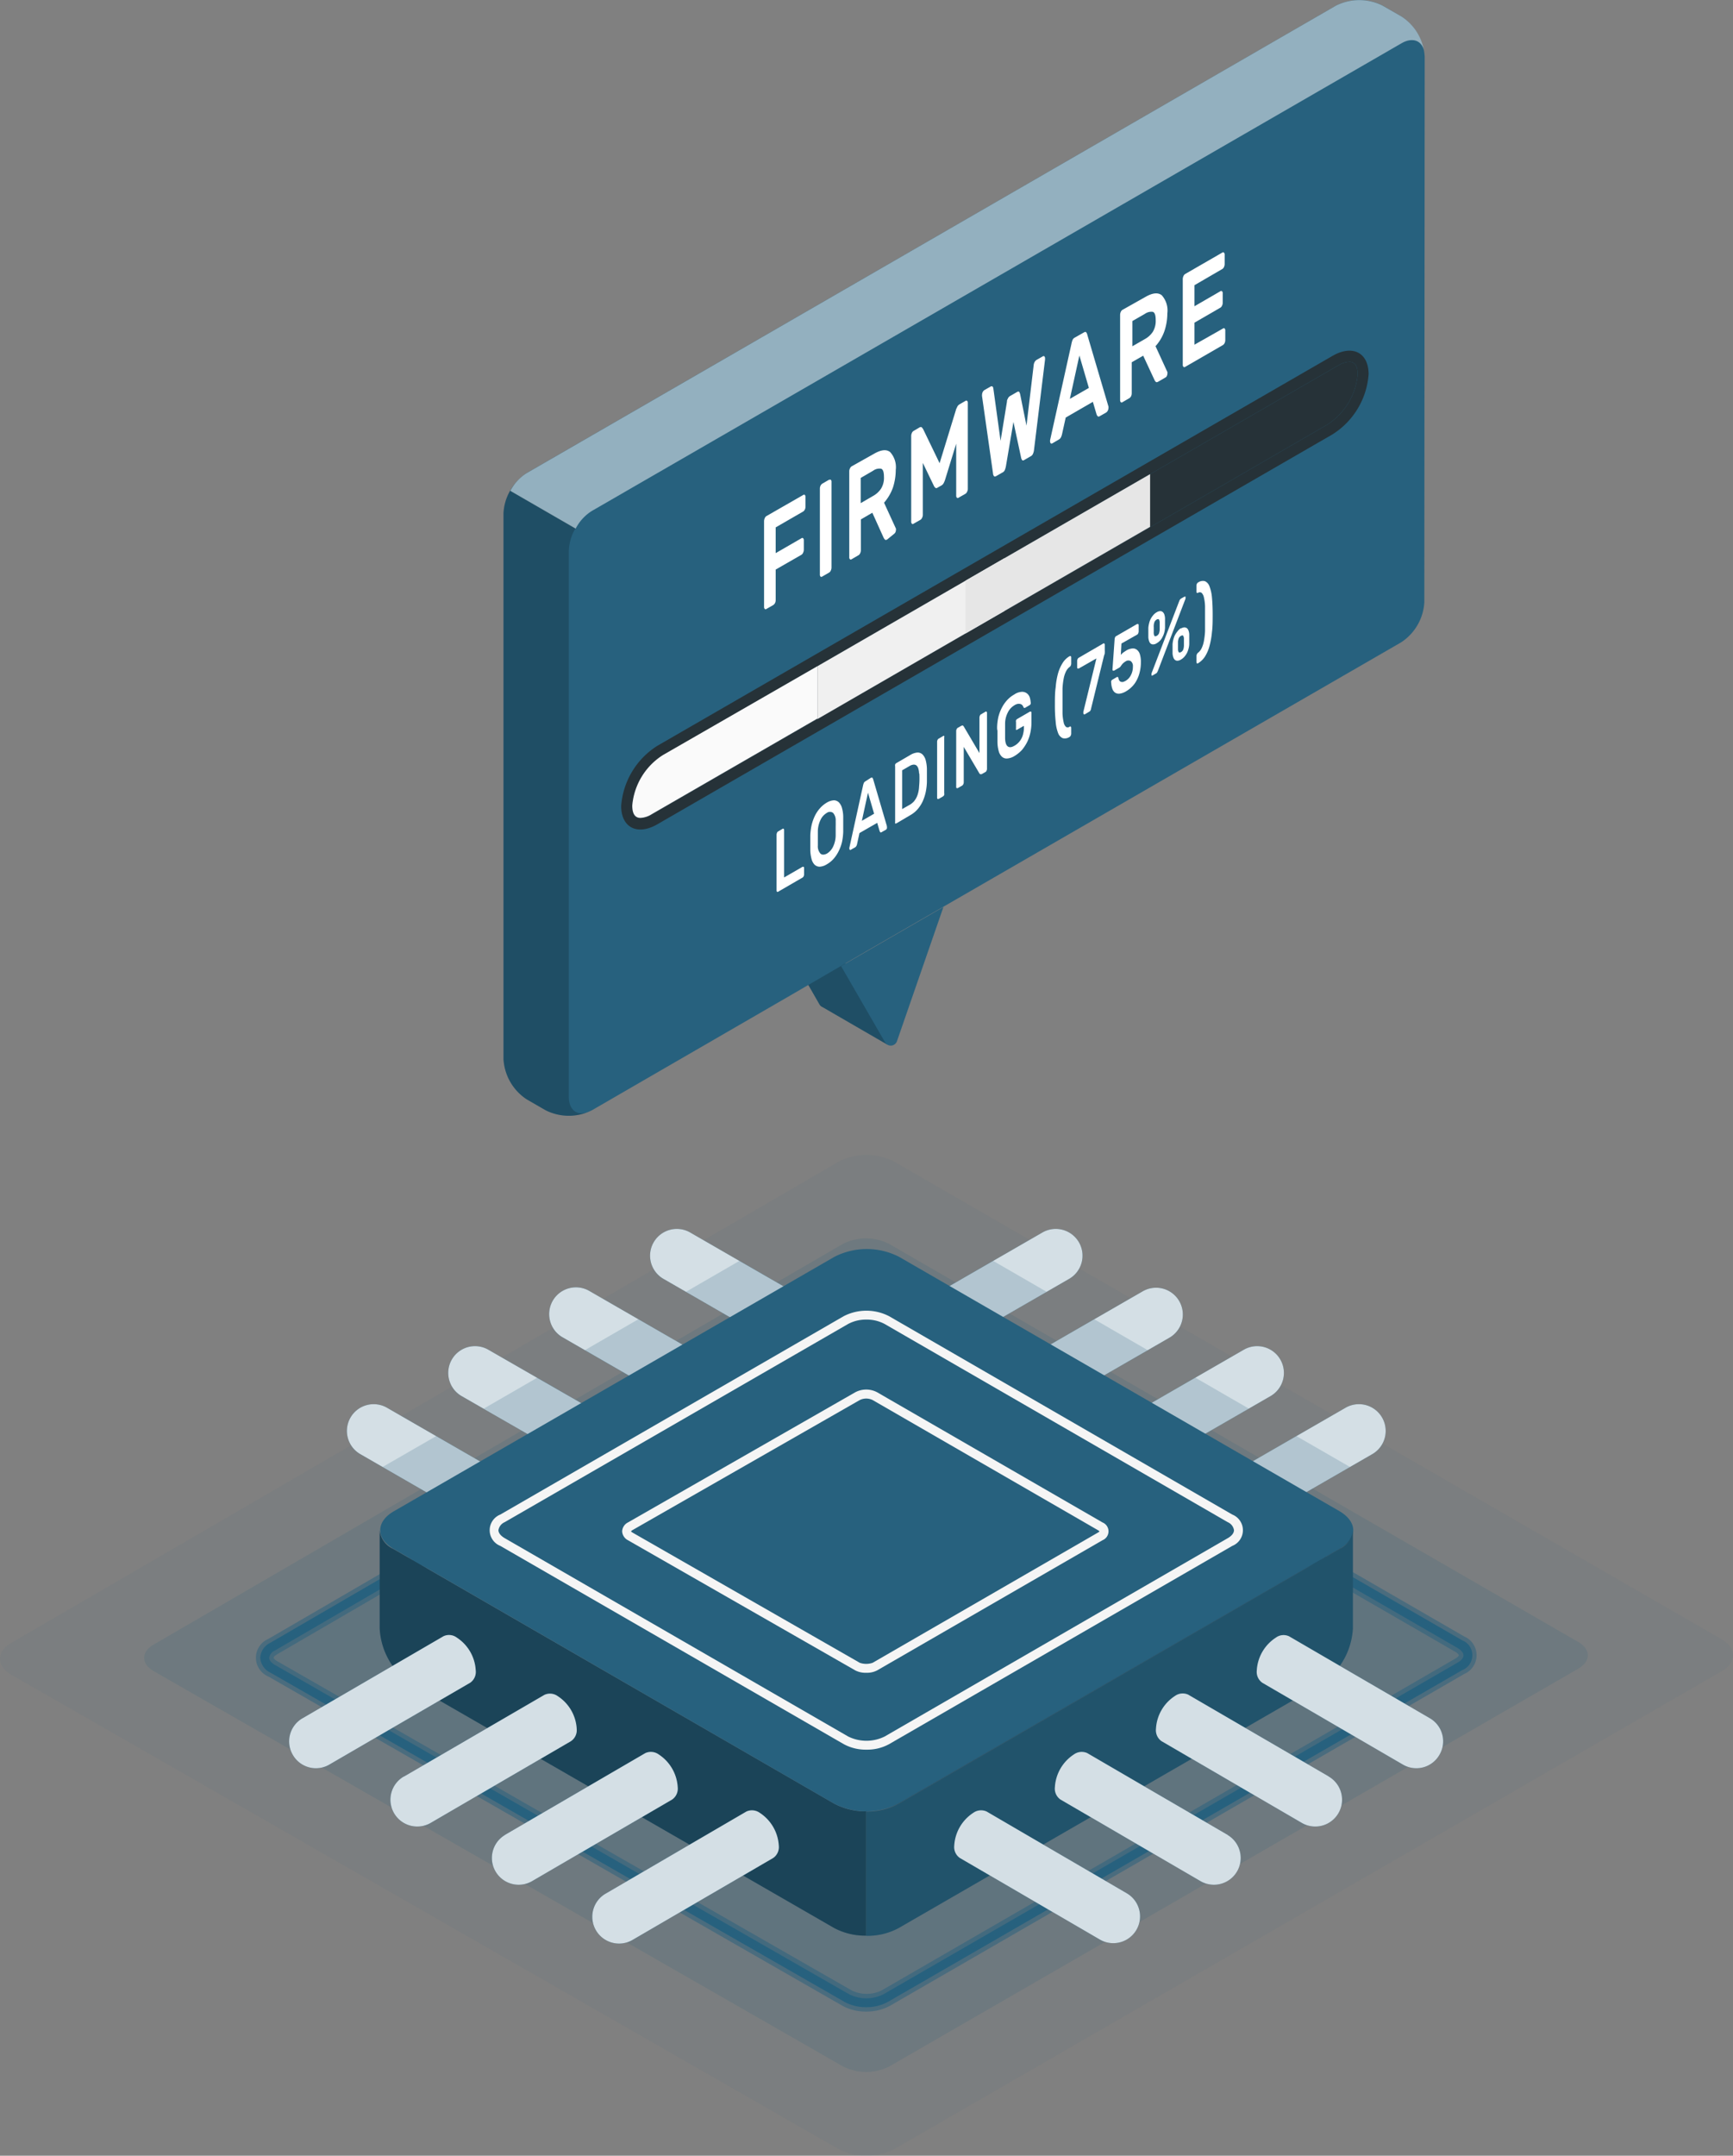 <svg xmlns:inkscape="http://www.inkscape.org/namespaces/inkscape" xmlns:sodipodi="http://sodipodi.sourceforge.net/DTD/sodipodi-0.dtd" xmlns="http://www.w3.org/2000/svg" xmlns:svg="http://www.w3.org/2000/svg" viewBox="0 0 195.274 242.813" id="svg190" sodipodi:docname="Firmware-amico (1).svg" width="195.274" height="242.813" inkscape:version="1.1.1 (3bf5ae0d25, 2021-09-20)"><rect x="0" y="0" width="195.274" height="242.813" fill="#808080" stroke="none"/><defs id="defs194"></defs><g id="freepik--Chip--inject-5" transform="translate(-257.016,-178.247)"><g id="freepik--chip--inject-5"><path d="m 351.51,420.31 -93.2,-53.42 c -1.72,-1 -1.73,-2.61 0,-3.6 l 93.22,-54.2 a 6.84,6.84 0 0 1 6.23,0 l 93.24,53.8 c 1.72,1 1.72,2.6 0,3.6 l -93.2,53.81 a 6.93,6.93 0 0 1 -6.29,0.01 z" style="opacity:0.05;fill:#27617e" id="path2"></path><path d="m 352,411 -77.66,-44.52 c -1.44,-0.82 -1.45,-2.17 0,-3 L 352,318.35 a 5.75,5.75 0 0 1 5.19,0 l 77.67,44.85 c 1.43,0.83 1.43,2.17 0,3 L 357.23,411 a 5.77,5.77 0 0 1 -5.23,0 z" style="opacity:0.15;fill:#27617e" id="path4"></path><path d="m 352.46,403.31 -64.72,-37.1 a 1.32,1.32 0 0 1 0,-2.5 l 64.73,-37.63 a 4.76,4.76 0 0 1 4.33,0 l 64.72,37.37 a 1.32,1.32 0 0 1 0,2.5 l -64.72,37.36 a 4.81,4.81 0 0 1 -4.34,0 z" style="opacity:0.15;fill:#27617e" id="path6"></path><path d="m 354.62,404.82 a 5.45,5.45 0 0 1 -2.66,-0.64 v 0 l -64.71,-37.1 a 2.3,2.3 0 0 1 0,-4.23 L 352,325.21 a 5.8,5.8 0 0 1 5.33,0 L 422,362.57 a 2.3,2.3 0 0 1 0,4.23 l -64.7,37.37 a 5.51,5.51 0 0 1 -2.68,0.65 z M 353,402.45 a 3.87,3.87 0 0 0 3.34,0 L 421,365.07 c 0.32,-0.19 0.4,-0.35 0.4,-0.38 0,-0.03 -0.08,-0.2 -0.4,-0.39 l -64.7,-37.36 a 3.78,3.78 0 0 0 -3.33,0 l -64.73,37.64 c -0.33,0.19 -0.4,0.35 -0.4,0.38 0,0.03 0.07,0.2 0.4,0.39 z" style="opacity:0.5;fill:#27617e" id="path8"></path><path d="m 354.62,404.33 a 5,5 0 0 1 -2.41,-0.58 v 0 l -64.72,-37.1 a 2,2 0 0 1 -1.15,-1.68 2,2 0 0 1 1.14,-1.69 l 64.74,-37.64 a 5.25,5.25 0 0 1 4.83,0 L 421.77,363 a 1.81,1.81 0 0 1 0,3.37 l -64.72,37.37 a 5,5 0 0 1 -2.43,0.59 z m -1.91,-1.45 a 4.35,4.35 0 0 0 3.84,0 l 64.72,-37.37 c 0.41,-0.23 0.65,-0.53 0.65,-0.81 0,-0.28 -0.24,-0.58 -0.65,-0.82 L 356.55,326.5 a 4.3,4.3 0 0 0 -3.83,0 L 288,364.15 a 1.07,1.07 0 0 0 -0.65,0.82 c 0,0.28 0.24,0.57 0.65,0.81 z" style="fill:#27617e" id="path10"></path><g style="opacity:0.1" id="g14"><path d="m 352.46,403.31 -64.72,-37.1 a 1.32,1.32 0 0 1 0,-2.5 l 64.73,-37.63 a 4.76,4.76 0 0 1 4.33,0 l 64.72,37.37 a 1.32,1.32 0 0 1 0,2.5 l -64.72,37.36 a 4.81,4.81 0 0 1 -4.34,0 z" style="opacity:0.5;fill:#27617e" id="path12"></path></g><path d="m 392.05,346.37 3,5.23 16.55,-9.54 v 0 a 3.015,3.015 0 1 0 -3,-5.23 v 0 z" style="fill:#27617e" id="path16"></path><path d="m 380.66,339.79 3,5.23 16.55,-9.54 v 0 a 3.015,3.015 0 0 0 -3,-5.23 v 0 z" style="fill:#27617e" id="path18"></path><path d="m 369.27,333.21 3,5.23 16.55,-9.54 v 0 a 3.015,3.015 0 0 0 -3,-5.23 v 0 z" style="fill:#27617e" id="path20"></path><path d="m 357.89,326.63 3,5.23 16.55,-9.54 v 0 a 3.015,3.015 0 1 0 -3,-5.23 v 0 z" style="fill:#27617e" id="path22"></path><g style="opacity:0.8" id="g32"><path d="m 392.05,346.37 3,5.23 16.55,-9.54 v 0 a 3.015,3.015 0 1 0 -3,-5.23 v 0 z" style="fill:#ffffff" id="path24"></path><path d="m 380.66,339.79 3,5.23 16.55,-9.54 v 0 a 3.015,3.015 0 0 0 -3,-5.23 v 0 z" style="fill:#ffffff" id="path26"></path><path d="m 369.27,333.21 3,5.23 16.55,-9.54 v 0 a 3.015,3.015 0 0 0 -3,-5.23 v 0 z" style="fill:#ffffff" id="path28"></path><path d="m 357.89,326.63 3,5.23 16.55,-9.54 v 0 a 3.015,3.015 0 1 0 -3,-5.23 v 0 z" style="fill:#ffffff" id="path30"></path></g><g style="opacity:0.2" id="g42"><polygon points="409.13,343.48 403.09,340 392.05,346.37 395.07,351.6 " style="fill:#27617e" id="polygon34"></polygon><polygon points="357.89,326.63 360.91,331.86 374.95,323.75 368.91,320.26 " style="fill:#27617e" id="polygon36"></polygon><polygon points="386.35,330.33 380.31,326.84 369.27,333.21 372.3,338.44 " style="fill:#27617e" id="polygon38"></polygon><polygon points="397.74,336.91 391.7,333.42 380.66,339.79 383.68,345.02 " style="fill:#27617e" id="polygon40"></polygon></g><path d="m 317.21,346.37 -3,5.23 -16.55,-9.54 v 0 a 3.015,3.015 0 1 1 3,-5.23 v 0 z" style="fill:#27617e" id="path44"></path><path d="m 328.6,339.79 -3,5.23 -16.6,-9.54 v 0 a 3.015,3.015 0 0 1 3,-5.23 v 0 z" style="fill:#27617e" id="path46"></path><path d="m 340,333.21 -3,5.23 -16.55,-9.54 v 0 a 3.015,3.015 0 1 1 3,-5.23 v 0 z" style="fill:#27617e" id="path48"></path><path d="m 351.37,326.63 -3,5.23 -16.55,-9.54 v 0 a 3.015,3.015 0 1 1 3,-5.23 v 0 z" style="fill:#27617e" id="path50"></path><g style="opacity:0.8" id="g60"><path d="m 317.21,346.37 -3,5.23 -16.55,-9.54 v 0 a 3.015,3.015 0 1 1 3,-5.23 v 0 z" style="fill:#ffffff" id="path52"></path><path d="m 328.6,339.79 -3,5.23 -16.6,-9.54 v 0 a 3.015,3.015 0 0 1 3,-5.23 v 0 z" style="fill:#ffffff" id="path54"></path><path d="m 340,333.21 -3,5.23 -16.55,-9.54 v 0 a 3.015,3.015 0 1 1 3,-5.23 v 0 z" style="fill:#ffffff" id="path56"></path><path d="m 351.37,326.63 -3,5.23 -16.55,-9.54 v 0 a 3.015,3.015 0 1 1 3,-5.23 v 0 z" style="fill:#ffffff" id="path58"></path></g><g style="opacity:0.2" id="g70"><polygon points="300.13,343.48 306.17,340 317.21,346.37 314.19,351.6 " style="fill:#27617e" id="polygon62"></polygon><polygon points="351.37,326.63 348.35,331.86 334.31,323.75 340.35,320.26 " style="fill:#27617e" id="polygon64"></polygon><polygon points="322.91,330.33 328.95,326.84 339.99,333.21 336.96,338.44 " style="fill:#27617e" id="polygon66"></polygon><polygon points="311.52,336.91 317.56,333.42 328.6,339.79 325.58,345.02 " style="fill:#27617e" id="polygon68"></polygon></g><path d="m 299.8,350.6 a 2.55,2.55 0 0 0 1.51,2.1 L 351,381.4 a 7.52,7.52 0 0 0 3.63,0.87 v 14 a 7.42,7.42 0 0 1 -3.64,-0.87 L 303.44,368 a 8.06,8.06 0 0 1 -3.64,-6.31 z" style="fill:#27617e" id="path72"></path><path d="m 299.8,350.6 a 2.55,2.55 0 0 0 1.51,2.1 L 351,381.4 a 7.52,7.52 0 0 0 3.63,0.87 v 14 a 7.42,7.42 0 0 1 -3.64,-0.87 L 303.44,368 a 8.06,8.06 0 0 1 -3.64,-6.31 z" style="opacity:0.3" id="path74"></path><path d="M 358.29,381.39 408,352.7 c 2,-1.16 2,-3 0,-4.21 l -49.68,-28.68 a 8,8 0 0 0 -7.28,0 l -49.68,28.68 c -2,1.17 -2,3.05 0,4.21 L 351,381.39 a 8,8 0 0 0 7.29,0 z" style="fill:#27617e" id="path76"></path><path d="m 409.46,350.72 v 10.94 a 8.06,8.06 0 0 1 -3.64,6.31 l -47.55,27.45 a 7.42,7.42 0 0 1 -3.64,0.87 v -14 a 7.42,7.42 0 0 0 3.66,-0.88 L 408,352.7 a 2.66,2.66 0 0 0 1.46,-1.98 z" style="fill:#27617e" id="path78"></path><path d="m 409.46,350.66 v 11 a 8.06,8.06 0 0 1 -3.64,6.31 l -47.55,27.45 a 7.42,7.42 0 0 1 -3.64,0.87 v -14 a 7.45,7.45 0 0 0 3.66,-0.94 L 408,352.66 a 2.7,2.7 0 0 0 1.46,-2 z" style="opacity:0.15" id="path80"></path><path d="m 354.65,375.32 a 5.16,5.16 0 0 1 -2.56,-0.62 l -38.7,-22.33 a 1.9,1.9 0 0 1 0,-3.53 l 38.69,-22.34 a 5.58,5.58 0 0 1 5.12,0 l 38.67,22.34 a 1.9,1.9 0 0 1 0,3.53 L 357.2,374.7 a 5.1,5.1 0 0 1 -2.55,0.62 z m 0,-48.44 a 4.27,4.27 0 0 0 -2.06,0.49 l -38.71,22.33 a 1.19,1.19 0 0 0 -0.7,0.9 c 0,0.31 0.26,0.64 0.71,0.9 l 38.7,22.34 a 4.64,4.64 0 0 0 4.11,0 l 38.66,-22.34 c 0.45,-0.26 0.7,-0.58 0.7,-0.9 a 1.17,1.17 0 0 0 -0.7,-0.9 l -38.67,-22.33 a 4.27,4.27 0 0 0 -2.06,-0.49 z" style="fill:#f5f5f5" id="path82"></path><path d="m 354.62,366.66 a 2.5,2.5 0 0 1 -1.22,-0.26 l -25.63,-14.67 a 1.2,1.2 0 0 1 -0.65,-1 1.18,1.18 0 0 1 0.65,-1 l 25.63,-14.67 a 2.63,2.63 0 0 1 2.44,0 l 25.41,14.67 a 1.08,1.08 0 0 1 0,2 l -25.41,14.67 a 2.48,2.48 0 0 1 -1.22,0.26 z m -26.5,-15.92 a 0.66,0.66 0 0 0 0.15,0.12 l 25.63,14.68 a 2.22,2.22 0 0 0 1.44,0 l 25.41,-14.68 a 0.5,0.5 0 0 0 0.16,-0.13 v 0 a 0.9,0.9 0 0 0 -0.16,-0.12 l -25.41,-14.67 a 1.65,1.65 0 0 0 -1.44,0 v 0 l -25.63,14.66 c -0.11,0.07 -0.15,0.12 -0.15,0.14 z m 25.53,-15.23 z" style="fill:#f5f5f5" id="path84"></path><path d="m 325.31,391.51 a 3.015,3.015 0 1 0 3,5.23 l 15.83,-9.22 a 1.49,1.49 0 0 0 0.63,-1.38 4.73,4.73 0 0 0 -2.14,-3.7 1.51,1.51 0 0 0 -1.51,-0.15 v 0 z" style="fill:#27617e" id="path86"></path><path d="m 313.92,384.93 a 3.015,3.015 0 0 0 3,5.23 v 0 l 15.83,-9.22 a 1.49,1.49 0 0 0 0.63,-1.38 4.73,4.73 0 0 0 -2.14,-3.7 1.51,1.51 0 0 0 -1.51,-0.15 v 0 l -15.83,9.22 z" style="fill:#27617e" id="path88"></path><path d="m 302.53,378.34 a 3.019,3.019 0 0 0 3,5.24 v 0 l 15.83,-9.22 v 0 A 1.5,1.5 0 0 0 322,373 a 4.7,4.7 0 0 0 -2.13,-3.7 1.49,1.49 0 0 0 -1.51,-0.15 v 0 l -15.84,9.21 z" style="fill:#27617e" id="path90"></path><path d="m 290,375.89 a 3,3 0 0 0 4.13,1.11 v 0 L 310,367.78 a 1.48,1.48 0 0 0 0.62,-1.38 4.7,4.7 0 0 0 -2.13,-3.7 1.46,1.46 0 0 0 -1.51,-0.15 v 0 l -15.83,9.21 a 3,3 0 0 0 -1.15,4.13 z" style="fill:#27617e" id="path92"></path><path d="m 384,391.51 a 3.015,3.015 0 0 1 -3,5.23 l -15.83,-9.22 a 1.49,1.49 0 0 1 -0.63,-1.38 4.73,4.73 0 0 1 2.14,-3.7 1.51,1.51 0 0 1 1.51,-0.15 v 0 z" style="fill:#27617e" id="path94"></path><path d="m 395.34,384.93 a 3.015,3.015 0 0 1 -3,5.23 v 0 l -15.83,-9.22 a 1.49,1.49 0 0 1 -0.63,-1.38 4.73,4.73 0 0 1 2.14,-3.7 1.51,1.51 0 0 1 1.51,-0.15 v 0 l 15.83,9.22 z" style="fill:#27617e" id="path96"></path><path d="m 406.72,378.34 a 3.019,3.019 0 1 1 -3,5.24 v 0 l -15.83,-9.22 v 0 a 1.5,1.5 0 0 1 -0.62,-1.38 4.7,4.7 0 0 1 2.13,-3.7 1.49,1.49 0 0 1 1.51,-0.15 v 0 l 15.83,9.21 z" style="fill:#27617e" id="path98"></path><path d="m 419.22,375.89 a 3,3 0 0 1 -4.13,1.11 v 0 l -15.83,-9.21 a 1.49,1.49 0 0 1 -0.63,-1.38 4.71,4.71 0 0 1 2.14,-3.7 1.46,1.46 0 0 1 1.51,-0.15 v 0 l 15.83,9.21 a 3,3 0 0 1 1.11,4.12 z" style="fill:#27617e" id="path100"></path><g style="opacity:0.8" id="g118"><path d="m 325.31,391.51 a 3.015,3.015 0 1 0 3,5.23 l 15.83,-9.22 a 1.49,1.49 0 0 0 0.63,-1.38 4.73,4.73 0 0 0 -2.14,-3.7 1.51,1.51 0 0 0 -1.51,-0.15 v 0 z" style="fill:#ffffff" id="path102"></path><path d="m 313.92,384.93 a 3.015,3.015 0 0 0 3,5.23 v 0 l 15.83,-9.22 a 1.49,1.49 0 0 0 0.63,-1.38 4.73,4.73 0 0 0 -2.14,-3.7 1.51,1.51 0 0 0 -1.51,-0.15 v 0 l -15.83,9.22 z" style="fill:#ffffff" id="path104"></path><path d="m 302.53,378.34 a 3.019,3.019 0 0 0 3,5.24 v 0 l 15.83,-9.22 v 0 A 1.5,1.5 0 0 0 322,373 a 4.7,4.7 0 0 0 -2.13,-3.7 1.49,1.49 0 0 0 -1.51,-0.15 v 0 l -15.84,9.21 z" style="fill:#ffffff" id="path106"></path><path d="m 290,375.89 a 3,3 0 0 0 4.13,1.11 v 0 L 310,367.78 a 1.48,1.48 0 0 0 0.62,-1.38 4.7,4.7 0 0 0 -2.13,-3.7 1.46,1.46 0 0 0 -1.51,-0.15 v 0 l -15.83,9.21 a 3,3 0 0 0 -1.15,4.13 z" style="fill:#ffffff" id="path108"></path><path d="m 384,391.51 a 3.015,3.015 0 0 1 -3,5.23 l -15.83,-9.22 a 1.49,1.49 0 0 1 -0.63,-1.38 4.73,4.73 0 0 1 2.14,-3.7 1.51,1.51 0 0 1 1.51,-0.15 v 0 z" style="fill:#ffffff" id="path110"></path><path d="m 395.34,384.93 a 3.015,3.015 0 0 1 -3,5.23 v 0 l -15.83,-9.22 a 1.49,1.49 0 0 1 -0.63,-1.38 4.73,4.73 0 0 1 2.14,-3.7 1.51,1.51 0 0 1 1.51,-0.15 v 0 l 15.83,9.22 z" style="fill:#ffffff" id="path112"></path><path d="m 406.72,378.34 a 3.019,3.019 0 1 1 -3,5.24 v 0 l -15.83,-9.22 v 0 a 1.5,1.5 0 0 1 -0.62,-1.38 4.7,4.7 0 0 1 2.13,-3.7 1.49,1.49 0 0 1 1.51,-0.15 v 0 l 15.83,9.21 z" style="fill:#ffffff" id="path114"></path><path d="m 419.22,375.89 a 3,3 0 0 1 -4.13,1.11 v 0 l -15.83,-9.21 a 1.49,1.49 0 0 1 -0.63,-1.38 4.71,4.71 0 0 1 2.14,-3.7 1.46,1.46 0 0 1 1.51,-0.15 v 0 l 15.83,9.21 a 3,3 0 0 1 1.11,4.12 z" style="fill:#ffffff" id="path116"></path></g></g></g><g id="freepik--speech-bubble--inject-5" transform="translate(-257.016,-178.247)"><g id="g187"><g id="freepik--speach-bubble--inject-5"><path d="m 357,295.91 -4.76,-9 3.83,-11 v -6.76 l -11.71,6.76 v 6.76 l 5,8.72 a 0.72,0.72 0 0 0 0.35,0.3 v 0 z" style="fill:#27617e" id="path122"></path><path d="m 357,295.91 -4.76,-9 3.83,-11 v -6.76 l -11.71,6.76 v 6.76 l 5,8.72 a 0.72,0.72 0 0 0 0.35,0.3 v 0 z" style="opacity:0.2" id="path124"></path><path d="m 351.79,287.07 4.95,8.57 a 0.74,0.74 0 0 0 1.35,-0.13 l 5.23,-15.1 z" style="fill:#27617e" id="path126"></path><path d="m 417.55,184.64 a 5.8,5.8 0 0 0 -2.62,-4.54 l -2.13,-1.23 a 5.8,5.8 0 0 0 -5.23,0 l -91.21,52.66 a 5.81,5.81 0 0 0 -2.61,4.53 v 61.48 a 5.81,5.81 0 0 0 2.61,4.53 l 2.13,1.23 a 5.8,5.8 0 0 0 5.23,0 l 22.28,-12.89 8.6,-5 60.29,-34.81 a 5.78,5.78 0 0 0 2.62,-4.53 z" style="fill:#27617e" id="path128"></path><path d="m 313.75,297.54 a 5.81,5.81 0 0 0 2.61,4.53 l 2.13,1.23 a 5.87,5.87 0 0 0 4.79,0.21 c -1.23,0.46 -2.17,-0.23 -2.17,-1.72 v -61.48 a 5.36,5.36 0 0 1 0.76,-2.57 l -7.36,-4.25 a 5.36,5.36 0 0 0 -0.76,2.57 z" style="opacity:0.2" id="path130"></path><path d="m 417.46,183.89 c -0.3,-1.11 -1.32,-1.46 -2.52,-0.77 l -91.22,52.67 a 5.1,5.1 0 0 0 -1.84,2 l -7.36,-4.25 a 5.26,5.26 0 0 1 1.84,-2 l 91.2,-52.66 a 5.82,5.82 0 0 1 5.24,0 l 2.14,1.23 a 5.74,5.74 0 0 1 2.52,3.78 z" style="opacity:0.5;fill:#ffffff" id="path132"></path></g><path d="m 331.09,262.25 76.06,-43.91 c 2.26,-1.31 4.08,-0.38 4.08,2.06 a 8.74,8.74 0 0 1 -4.08,6.78 l -76.06,43.91 c -2.25,1.3 -4.08,0.38 -4.08,-2.06 a 8.77,8.77 0 0 1 4.08,-6.78 z" style="fill:#263238" id="path135"></path><path d="m 410,220.4 a 7.5,7.5 0 0 1 -3.45,5.69 l -15.54,9 -60.55,34.91 a 2.59,2.59 0 0 1 -1.28,0.42 c -0.61,0 -0.92,-0.47 -0.92,-1.39 a 7.49,7.49 0 0 1 3.46,-5.69 l 59.28,-34.22 16.79,-9.7 a 2.73,2.73 0 0 1 1.29,-0.42 c 0.59,0 0.92,0.47 0.92,1.4 z" style="fill:#27617e" id="path137"></path><path d="m 410,220.4 a 7.5,7.5 0 0 1 -3.45,5.69 l -15.54,9 -60.55,34.91 a 2.59,2.59 0 0 1 -1.28,0.42 c -0.61,0 -0.92,-0.47 -0.92,-1.39 a 7.49,7.49 0 0 1 3.46,-5.69 l 59.28,-34.22 16.79,-9.7 a 2.73,2.73 0 0 1 1.29,-0.42 c 0.59,0 0.92,0.47 0.92,1.4 z" style="fill:#263238" id="path139"></path><path d="m 349.11,253.29 -17.39,10 a 7.49,7.49 0 0 0 -3.46,5.69 c 0,0.92 0.31,1.39 0.92,1.39 a 2.59,2.59 0 0 0 1.28,-0.42 l 18.65,-10.76 z" style="fill:#fafafa" id="path141"></path><polygon points="370.2,241.12 349.12,253.29 349.12,259.24 370.2,247.06 " style="fill:#f0f0f0" id="polygon143"></polygon><path d="m 347.52,234 a 0.15,0.15 0 0 1 0.19,0 0.33,0.33 0 0 1 0.07,0.24 v 1.06 a 0.78,0.78 0 0 1 -0.07,0.33 0.57,0.57 0 0 1 -0.19,0.23 l -3.1,1.79 v 2.9 l 2.91,-1.68 a 0.14,0.14 0 0 1 0.18,0 0.33,0.33 0 0 1 0.08,0.24 v 1.06 a 0.8,0.8 0 0 1 -0.08,0.33 0.49,0.49 0 0 1 -0.18,0.23 l -2.91,1.67 v 3.43 a 0.78,0.78 0 0 1 -0.07,0.33 0.65,0.65 0 0 1 -0.19,0.23 l -0.79,0.45 a 0.14,0.14 0 0 1 -0.18,0 0.33,0.33 0 0 1 -0.08,-0.24 v -9.66 a 0.8,0.8 0 0 1 0.08,-0.33 0.49,0.49 0 0 1 0.18,-0.23 z" style="fill:#ffffff" id="path145"></path><path d="m 349.66,243.19 a 0.15,0.15 0 0 1 -0.19,0 0.33,0.33 0 0 1 -0.07,-0.24 v -9.66 a 0.78,0.78 0 0 1 0.07,-0.33 0.65,0.65 0 0 1 0.19,-0.23 l 0.78,-0.45 c 0.08,0 0.14,0 0.19,0 a 0.33,0.33 0 0 1 0.08,0.24 v 9.66 a 0.8,0.8 0 0 1 -0.08,0.33 0.45,0.45 0 0 1 -0.19,0.23 z" style="fill:#ffffff" id="path147"></path><path d="m 355.48,229.37 c 0.81,-0.47 1.42,-0.54 1.84,-0.2 a 2.53,2.53 0 0 1 0.63,2 6.52,6.52 0 0 1 -0.32,2 5.27,5.27 0 0 1 -1,1.7 l 1.34,2.92 a 0.32,0.32 0 0 1 0,0.14 0.66,0.66 0 0 1 -0.06,0.27 0.47,0.47 0 0 1 -0.15,0.18 L 357,239 c -0.13,0.08 -0.22,0.09 -0.29,0 a 0.72,0.72 0 0 1 -0.13,-0.19 l -1.27,-2.81 -1.29,0.75 v 3.48 a 0.8,0.8 0 0 1 -0.08,0.33 0.46,0.46 0 0 1 -0.18,0.22 l -0.79,0.46 a 0.14,0.14 0 0 1 -0.18,0 0.29,0.29 0 0 1 -0.08,-0.24 v -9.66 a 0.67,0.67 0 0 1 0.08,-0.33 0.49,0.49 0 0 1 0.18,-0.23 z m -1.48,5.55 1.41,-0.82 a 2.55,2.55 0 0 0 0.88,-0.81 2.3,2.3 0 0 0 0.33,-1.32 q 0,-0.84 -0.33,-0.93 a 1.18,1.18 0 0 0 -0.88,0.22 l -1.41,0.82 z" style="fill:#ffffff" id="path149"></path><path d="m 362.89,230.42 1.84,-6 c 0,-0.06 0.07,-0.17 0.13,-0.31 a 0.67,0.67 0 0 1 0.29,-0.33 l 0.66,-0.38 a 0.14,0.14 0 0 1 0.18,0 0.29,0.29 0 0 1 0.08,0.24 v 9.66 a 0.67,0.67 0 0 1 -0.08,0.33 0.49,0.49 0 0 1 -0.18,0.23 l -0.79,0.45 a 0.14,0.14 0 0 1 -0.18,0 0.33,0.33 0 0 1 -0.08,-0.24 v -5.85 l -1.26,4.09 a 2.16,2.16 0 0 1 -0.14,0.33 0.64,0.64 0 0 1 -0.22,0.26 l -0.51,0.29 a 0.18,0.18 0 0 1 -0.22,0 0.75,0.75 0 0 1 -0.14,-0.17 L 361,230.39 v 5.84 a 0.67,0.67 0 0 1 -0.08,0.33 0.49,0.49 0 0 1 -0.18,0.23 l -0.79,0.45 a 0.14,0.14 0 0 1 -0.18,0 0.33,0.33 0 0 1 -0.08,-0.24 v -9.66 a 0.8,0.8 0 0 1 0.08,-0.33 0.46,0.46 0 0 1 0.18,-0.22 l 0.66,-0.39 c 0.13,-0.07 0.23,-0.07 0.29,0 l 0.13,0.17 z" style="fill:#ffffff" id="path151"></path><path d="m 371.21,225.77 -0.84,4.95 a 2.13,2.13 0 0 1 -0.12,0.44 0.52,0.52 0 0 1 -0.21,0.27 l -0.79,0.45 c -0.1,0.06 -0.18,0.05 -0.23,0 a 0.52,0.52 0 0 1 -0.11,-0.3 l -1.24,-8.72 a 0.49,0.49 0 0 1 0,-0.11 0.78,0.78 0 0 1 0.07,-0.33 0.57,0.57 0 0 1 0.19,-0.23 l 0.72,-0.41 a 0.17,0.17 0 0 1 0.18,0 c 0.06,0 0.1,0.11 0.12,0.25 l 0.81,5.87 0.72,-4.41 c 0,-0.08 0,-0.19 0.09,-0.32 a 0.6,0.6 0 0 1 0.25,-0.31 l 0.8,-0.46 c 0.11,-0.07 0.2,-0.06 0.25,0 a 1.28,1.28 0 0 1 0.09,0.22 l 0.72,3.57 0.81,-6.81 a 0.9,0.9 0 0 1 0.12,-0.38 0.72,0.72 0 0 1 0.18,-0.2 l 0.72,-0.41 a 0.15,0.15 0 0 1 0.19,0 0.33,0.33 0 0 1 0.07,0.24 0.72,0.72 0 0 1 0,0.13 l -1.24,10.15 a 1.43,1.43 0 0 1 -0.11,0.43 0.54,0.54 0 0 1 -0.23,0.28 l -0.78,0.45 c -0.1,0.06 -0.17,0.05 -0.22,0 a 0.72,0.72 0 0 1 -0.12,-0.29 z" style="fill:#ffffff" id="path153"></path><path d="m 379.17,215.68 q 0.16,-0.09 0.24,0 a 0.71,0.71 0 0 1 0.13,0.3 l 2.38,8.07 a 0.31,0.31 0 0 1 0,0.1 0.78,0.78 0 0 1 -0.07,0.33 0.57,0.57 0 0 1 -0.19,0.23 l -0.7,0.4 q -0.2,0.12 -0.27,0 a 0.42,0.42 0 0 1 -0.11,-0.18 l -0.42,-1.42 -3.06,1.77 -0.42,1.9 a 1.67,1.67 0 0 1 -0.11,0.31 0.61,0.61 0 0 1 -0.27,0.28 l -0.7,0.41 a 0.17,0.17 0 0 1 -0.19,0 0.34,0.34 0 0 1 -0.07,-0.24 0.49,0.49 0 0 1 0,-0.12 l 2.4,-10.82 a 2.64,2.64 0 0 1 0.13,-0.46 0.55,0.55 0 0 1 0.24,-0.26 z m 0.54,6.26 -1.07,-3.65 -1.07,4.88 z" style="fill:#ffffff" id="path155"></path><path d="m 386.07,211.7 c 0.81,-0.47 1.42,-0.53 1.85,-0.2 a 2.57,2.57 0 0 1 0.63,2.05 6.29,6.29 0 0 1 -0.33,2 5,5 0 0 1 -1,1.69 l 1.34,2.92 a 0.4,0.4 0 0 1 0,0.15 0.66,0.66 0 0 1 -0.06,0.27 0.35,0.35 0 0 1 -0.15,0.18 l -0.83,0.48 c -0.13,0.07 -0.22,0.08 -0.28,0 a 0.51,0.51 0 0 1 -0.13,-0.18 l -1.28,-2.75 -1.29,0.74 v 3.49 a 0.78,0.78 0 0 1 -0.07,0.33 0.6,0.6 0 0 1 -0.19,0.22 l -0.79,0.46 a 0.14,0.14 0 0 1 -0.18,0 0.33,0.33 0 0 1 -0.08,-0.24 v -9.61 a 0.8,0.8 0 0 1 0.08,-0.33 0.46,0.46 0 0 1 0.18,-0.22 z m -1.46,5.55 1.41,-0.81 a 2.58,2.58 0 0 0 0.89,-0.81 2.36,2.36 0 0 0 0.33,-1.33 c 0,-0.56 -0.11,-0.86 -0.33,-0.93 a 1.26,1.26 0 0 0 -0.89,0.23 l -1.41,0.81 z" style="fill:#ffffff" id="path157"></path><path d="m 394.82,215.25 a 0.15,0.15 0 0 1 0.19,0 0.33,0.33 0 0 1 0.07,0.24 v 1.06 a 0.78,0.78 0 0 1 -0.07,0.33 0.57,0.57 0 0 1 -0.19,0.23 l -4.26,2.46 a 0.15,0.15 0 0 1 -0.19,0 0.33,0.33 0 0 1 -0.08,-0.24 v -9.66 a 0.8,0.8 0 0 1 0.08,-0.33 0.5,0.5 0 0 1 0.19,-0.23 l 4.18,-2.41 a 0.14,0.14 0 0 1 0.19,0 0.33,0.33 0 0 1 0.08,0.24 V 208 a 0.8,0.8 0 0 1 -0.08,0.33 0.47,0.47 0 0 1 -0.19,0.22 l -3.13,1.82 v 2.37 l 2.92,-1.69 a 0.14,0.14 0 0 1 0.18,0 0.29,0.29 0 0 1 0.08,0.24 v 1.06 a 0.67,0.67 0 0 1 -0.08,0.33 0.46,0.46 0 0 1 -0.18,0.22 l -2.92,1.69 v 2.48 z" style="fill:#ffffff" id="path159"></path><path d="m 347.45,275.88 q 0.07,0 0.12,0 a 0.21,0.21 0 0 1 0.05,0.16 v 0.69 a 0.41,0.41 0 0 1 -0.05,0.21 0.27,0.27 0 0 1 -0.12,0.15 l -2.76,1.6 a 0.1,0.1 0 0 1 -0.12,0 0.25,0.25 0 0 1 -0.05,-0.16 v -6.27 a 0.54,0.54 0 0 1 0.05,-0.21 0.24,0.24 0 0 1 0.12,-0.15 l 0.51,-0.3 a 0.1,0.1 0 0 1 0.12,0 0.23,0.23 0 0 1 0.05,0.16 v 5.32 z" style="fill:#ffffff" id="path161"></path><path d="m 348.32,272.32 a 7,7 0 0 1 0.14,-1.1 5,5 0 0 1 0.34,-1 3.75,3.75 0 0 1 0.57,-0.89 3.12,3.12 0 0 1 0.81,-0.68 1.73,1.73 0 0 1 0.8,-0.26 0.83,0.83 0 0 1 0.57,0.24 1.45,1.45 0 0 1 0.34,0.63 3.8,3.8 0 0 1 0.14,0.95 c 0,0.12 0,0.26 0,0.41 0,0.15 0,0.3 0,0.45 0,0.15 0,0.32 0,0.47 0,0.15 0,0.29 0,0.41 a 6.74,6.74 0 0 1 -0.13,1.1 4.55,4.55 0 0 1 -0.35,1 4,4 0 0 1 -0.57,0.89 3,3 0 0 1 -0.8,0.66 1.68,1.68 0 0 1 -0.81,0.27 0.86,0.86 0 0 1 -0.57,-0.23 1.44,1.44 0 0 1 -0.34,-0.64 4.33,4.33 0 0 1 -0.14,-0.95 c 0,-0.12 0,-0.25 0,-0.4 v -0.92 c 0,-0.14 0,-0.28 0,-0.41 z m 2.86,-1.6 a 1.25,1.25 0 0 0 -0.29,-0.91 0.59,0.59 0 0 0 -0.71,0 1.78,1.78 0 0 0 -0.71,0.79 3.07,3.07 0 0 0 -0.3,1.25 c 0,0.25 0,0.53 0,0.83 0,0.3 0,0.57 0,0.81 a 1.23,1.23 0 0 0 0.3,0.91 c 0.18,0.15 0.41,0.14 0.71,0 a 1.84,1.84 0 0 0 0.71,-0.79 3,3 0 0 0 0.29,-1.25 c 0,-0.25 0,-0.52 0,-0.82 0,-0.3 0.01,-0.54 0,-0.82 z" style="fill:#ffffff" id="path163"></path><path d="m 355.17,265.84 c 0.07,0 0.12,0 0.15,0 a 0.77,0.77 0 0 1 0.09,0.2 l 1.54,5.25 c 0,0 0,0 0,0.06 a 0.54,0.54 0 0 1 0,0.21 0.27,0.27 0 0 1 -0.12,0.15 l -0.46,0.26 c -0.08,0.05 -0.14,0.06 -0.17,0 a 0.24,0.24 0 0 1 -0.07,-0.12 l -0.27,-0.92 -2,1.15 -0.27,1.24 a 0.69,0.69 0 0 1 -0.07,0.2 0.42,0.42 0 0 1 -0.17,0.18 l -0.46,0.26 a 0.08,0.08 0 0 1 -0.12,0 0.21,0.21 0 0 1 -0.05,-0.15 0.15,0.15 0 0 1 0,-0.07 l 1.54,-7 a 1.86,1.86 0 0 1 0.09,-0.3 0.42,0.42 0 0 1 0.15,-0.17 z m 0.34,4.06 -0.69,-2.37 -0.69,3.17 z" style="fill:#ffffff" id="path165"></path><path d="m 359.58,263.29 a 1.82,1.82 0 0 1 0.81,-0.28 0.8,0.8 0 0 1 0.57,0.21 1.46,1.46 0 0 1 0.36,0.64 4.18,4.18 0 0 1 0.14,1 q 0,0.71 0,1.44 a 6.36,6.36 0 0 1 -0.14,1.19 5.39,5.39 0 0 1 -0.35,1.05 4,4 0 0 1 -0.57,0.87 3.08,3.08 0 0 1 -0.79,0.64 L 358,271 c 0,0 -0.09,0 -0.12,0 a 0.21,0.21 0 0 1 0,-0.15 v -6.28 a 0.54,0.54 0 0 1 0,-0.21 0.31,0.31 0 0 1 0.12,-0.15 z m 1,2.09 a 2.12,2.12 0 0 0 -0.08,-0.54 0.78,0.78 0 0 0 -0.19,-0.35 0.48,0.48 0 0 0 -0.33,-0.12 1,1 0 0 0 -0.46,0.15 l -0.85,0.49 v 4.37 l 0.88,-0.5 a 2,2 0 0 0 0.45,-0.37 2.26,2.26 0 0 0 0.31,-0.49 2.63,2.63 0 0 0 0.19,-0.58 3.29,3.29 0 0 0 0.08,-0.63 c 0.05,-0.49 0.05,-0.96 0.03,-1.43 z" style="fill:#ffffff" id="path167"></path><path d="m 362.78,268.24 c 0,0 -0.09,0 -0.12,0 a 0.21,0.21 0 0 1 -0.05,-0.16 v -6.27 a 0.44,0.44 0 0 1 0.05,-0.22 0.24,0.24 0 0 1 0.12,-0.14 l 0.51,-0.3 a 0.09,0.09 0 0 1 0.12,0 0.21,0.21 0 0 1 0,0.15 v 6.28 a 0.54,0.54 0 0 1 0,0.21 0.39,0.39 0 0 1 -0.12,0.15 z" style="fill:#ffffff" id="path169"></path><path d="m 367.62,265.45 c -0.07,0 -0.12,0 -0.16,0 l -0.08,-0.08 -1.77,-3 v 4 a 0.54,0.54 0 0 1 -0.05,0.21 0.49,0.49 0 0 1 -0.12,0.15 l -0.51,0.29 c -0.05,0 -0.09,0 -0.12,0 a 0.17,0.17 0 0 1 -0.05,-0.15 v -6.28 a 0.41,0.41 0 0 1 0.05,-0.21 0.31,0.31 0 0 1 0.12,-0.15 l 0.44,-0.25 c 0.07,0 0.13,-0.05 0.16,0 l 0.08,0.09 1.77,3 v -4 a 0.54,0.54 0 0 1 0.05,-0.21 0.24,0.24 0 0 1 0.12,-0.15 l 0.51,-0.3 a 0.1,0.1 0 0 1 0.12,0 0.19,0.19 0 0 1 0.05,0.16 v 6.27 a 0.41,0.41 0 0 1 -0.05,0.21 0.24,0.24 0 0 1 -0.12,0.15 z" style="fill:#ffffff" id="path171"></path><path d="m 369.37,260.15 a 6.13,6.13 0 0 1 0.14,-1.14 4.92,4.92 0 0 1 0.37,-1 4,4 0 0 1 0.59,-0.87 3.13,3.13 0 0 1 0.82,-0.66 1.69,1.69 0 0 1 0.9,-0.31 0.91,0.91 0 0 1 0.57,0.2 1,1 0 0 1 0.3,0.46 2.57,2.57 0 0 1 0.09,0.49 0.41,0.41 0 0 1 0,0.22 0.36,0.36 0 0 1 -0.13,0.14 l -0.51,0.3 c -0.05,0 -0.08,0 -0.11,0 a 0.16,0.16 0 0 1 -0.06,-0.08 l -0.06,-0.13 a 0.58,0.58 0 0 0 -0.17,-0.18 0.71,0.71 0 0 0 -0.31,-0.07 0.94,0.94 0 0 0 -0.47,0.16 1.92,1.92 0 0 0 -0.76,0.83 2.79,2.79 0 0 0 -0.3,1.23 c 0,0.25 0,0.52 0,0.8 0,0.28 0,0.54 0,0.78 0,0.53 0.11,0.86 0.3,1 0.19,0.14 0.44,0.11 0.76,-0.08 a 1.8,1.8 0 0 0 0.42,-0.32 1.9,1.9 0 0 0 0.34,-0.45 2.06,2.06 0 0 0 0.22,-0.59 2.88,2.88 0 0 0 0.08,-0.75 V 260 l -0.77,0.44 a 0.09,0.09 0 0 1 -0.12,0 0.21,0.21 0 0 1 0,-0.15 v -0.69 a 0.54,0.54 0 0 1 0,-0.22 0.35,0.35 0 0 1 0.12,-0.14 l 1.45,-0.84 c 0.05,0 0.09,0 0.12,0 a 0.17,0.17 0 0 1 0.05,0.15 v 1.07 a 5.38,5.38 0 0 1 -0.12,1.14 4.57,4.57 0 0 1 -0.36,1.06 4.81,4.81 0 0 1 -0.59,0.9 3.91,3.91 0 0 1 -0.84,0.68 1.8,1.8 0 0 1 -0.84,0.28 0.78,0.78 0 0 1 -0.58,-0.2 1.33,1.33 0 0 1 -0.36,-0.63 4.08,4.08 0 0 1 -0.14,-1 c 0,-0.12 0,-0.25 0,-0.4 v -0.91 c -0.04,-0.13 -0.04,-0.26 -0.04,-0.39 z" style="fill:#ffffff" id="path173"></path><path d="m 377.55,260.09 a 0.1,0.1 0 0 1 0.12,0 0.21,0.21 0 0 1 0.05,0.15 v 0.64 a 0.54,0.54 0 0 1 -0.05,0.21 0.31,0.31 0 0 1 -0.12,0.15 0.94,0.94 0 0 1 -0.79,0.15 1,1 0 0 1 -0.52,-0.58 4.42,4.42 0 0 1 -0.27,-1.26 17.09,17.09 0 0 1 -0.09,-1.89 c 0,-0.73 0,-1.39 0.09,-2 a 8.21,8.21 0 0 1 0.27,-1.58 4.53,4.53 0 0 1 0.52,-1.17 2.29,2.29 0 0 1 0.79,-0.76 c 0.05,0 0.09,0 0.12,0 a 0.21,0.21 0 0 1 0.05,0.15 v 0.7 a 0.54,0.54 0 0 1 -0.05,0.21 0.31,0.31 0 0 1 -0.12,0.15 1.46,1.46 0 0 0 -0.42,0.52 3.13,3.13 0 0 0 -0.26,0.8 8.08,8.08 0 0 0 -0.13,1.11 c 0,0.42 0,0.9 0,1.43 0,0.53 0,1 0,1.39 a 5.31,5.31 0 0 0 0.13,1 0.93,0.93 0 0 0 0.26,0.51 0.35,0.35 0 0 0 0.42,-0.03 z" style="fill:#ffffff" id="path175"></path><path d="m 381.33,250.73 a 0.1,0.1 0 0 1 0.12,0 0.25,0.25 0 0 1 0.05,0.16 v 0.64 a 0.88,0.88 0 0 1 0,0.21 c 0,0.08 0,0.18 -0.07,0.31 l -1.47,6 a 0.66,0.66 0 0 1 -0.06,0.2 0.28,0.28 0 0 1 -0.12,0.14 l -0.52,0.31 a 0.1,0.1 0 0 1 -0.12,0 0.19,0.19 0 0 1 -0.05,-0.16 0.4,0.4 0 0 1 0,-0.13 l 1.47,-6 -2,1.14 q -0.07,0 -0.12,0 a 0.21,0.21 0 0 1 -0.05,-0.16 v -0.69 a 0.41,0.41 0 0 1 0.05,-0.21 0.31,0.31 0 0 1 0.12,-0.15 z" style="fill:#ffffff" id="path177"></path><path d="m 382.61,250.26 a 0.63,0.63 0 0 1 0.05,-0.22 0.24,0.24 0 0 1 0.12,-0.14 l 2.37,-1.37 c 0.05,0 0.09,0 0.12,0 a 0.21,0.21 0 0 1 0.05,0.15 v 0.69 a 0.54,0.54 0 0 1 -0.05,0.21 0.27,0.27 0 0 1 -0.12,0.15 l -1.77,1 -0.07,1.29 a 1.43,1.43 0 0 1 0.34,-0.32 l 0.27,-0.18 a 1.63,1.63 0 0 1 0.66,-0.23 0.72,0.72 0 0 1 0.52,0.13 1,1 0 0 1 0.35,0.5 2.77,2.77 0 0 1 0.12,0.89 4.57,4.57 0 0 1 -0.13,1.14 3.81,3.81 0 0 1 -0.35,0.93 2.8,2.8 0 0 1 -0.53,0.72 3,3 0 0 1 -0.64,0.5 1.89,1.89 0 0 1 -0.75,0.28 0.76,0.76 0 0 1 -0.51,-0.12 0.9,0.9 0 0 1 -0.31,-0.44 2.15,2.15 0 0 1 -0.12,-0.65 0.42,0.42 0 0 1 0,-0.22 0.29,0.29 0 0 1 0.12,-0.14 l 0.51,-0.3 a 0.13,0.13 0 0 1 0.12,0 0.18,0.18 0 0 1 0.06,0.13 0.72,0.72 0 0 0 0.12,0.29 0.36,0.36 0 0 0 0.19,0.12 0.51,0.51 0 0 0 0.24,0 1.75,1.75 0 0 0 0.28,-0.13 1.51,1.51 0 0 0 0.58,-0.64 2,2 0 0 0 0.22,-0.95 0.7,0.7 0 0 0 -0.22,-0.6 0.52,0.52 0 0 0 -0.58,0 2.13,2.13 0 0 0 -0.3,0.22 1.68,1.68 0 0 0 -0.18,0.21 l -0.12,0.17 a 0.64,0.64 0 0 1 -0.15,0.13 l -0.58,0.33 c 0,0 -0.09,0 -0.12,0 a 0.21,0.21 0 0 1 -0.05,-0.15 z" style="fill:#ffffff" id="path179"></path><path d="m 387.35,247.21 a 0.84,0.84 0 0 1 0.41,-0.13 0.44,0.44 0 0 1 0.28,0.11 0.65,0.65 0 0 1 0.18,0.29 1.59,1.59 0 0 1 0.07,0.4 c 0,0.16 0,0.34 0,0.53 0,0.19 0,0.37 0,0.55 a 2.93,2.93 0 0 1 -0.07,0.48 2.22,2.22 0 0 1 -0.18,0.49 1.83,1.83 0 0 1 -0.28,0.44 1.65,1.65 0 0 1 -0.41,0.33 0.72,0.72 0 0 1 -0.4,0.13 0.43,0.43 0 0 1 -0.29,-0.1 0.64,0.64 0 0 1 -0.17,-0.29 1.57,1.57 0 0 1 -0.08,-0.4 c 0,-0.16 0,-0.34 0,-0.53 0,-0.19 0,-0.37 0,-0.55 a 3,3 0 0 1 0.08,-0.48 2.19,2.19 0 0 1 0.17,-0.49 2.23,2.23 0 0 1 0.29,-0.44 1.45,1.45 0 0 1 0.4,-0.34 z m 2.53,-1.23 a 1.14,1.14 0 0 1 0.09,-0.19 0.58,0.58 0 0 1 0.14,-0.13 l 0.38,-0.21 c 0.05,0 0.08,0 0.11,0 0.03,0 0,0.05 0,0.11 a 0.15,0.15 0 0 1 0,0.06 0.14,0.14 0 0 1 0,0.06 l -3.11,8.12 a 1.5,1.5 0 0 1 -0.09,0.18 0.29,0.29 0 0 1 -0.14,0.13 l -0.38,0.22 a 0.09,0.09 0 0 1 -0.11,0 c 0,0 0,-0.06 0,-0.12 a 0.11,0.11 0 0 1 0,-0.05 0.25,0.25 0 0 1 0,-0.07 z m -2.19,3.23 v -0.89 a 0.67,0.67 0 0 0 -0.08,-0.29 c -0.05,-0.06 -0.14,-0.06 -0.26,0 a 0.61,0.61 0 0 0 -0.25,0.28 1.23,1.23 0 0 0 -0.08,0.38 1,1 0 0 0 0,0.19 v 0.53 a 0.87,0.87 0 0 0 0,0.18 0.55,0.55 0 0 0 0.08,0.28 c 0,0.06 0.13,0.06 0.25,0 a 0.59,0.59 0 0 0 0.26,-0.28 1.61,1.61 0 0 0 0.08,-0.38 z m 2.39,-0.17 a 0.87,0.87 0 0 1 0.41,-0.13 0.57,0.57 0 0 1 0.29,0.11 0.74,0.74 0 0 1 0.17,0.29 1.29,1.29 0 0 1 0.07,0.4 c 0,0.17 0,0.34 0,0.53 0,0.19 0,0.38 0,0.55 a 2.14,2.14 0 0 1 -0.07,0.48 2.58,2.58 0 0 1 -0.17,0.49 2.23,2.23 0 0 1 -0.29,0.44 1.52,1.52 0 0 1 -0.41,0.34 0.81,0.81 0 0 1 -0.4,0.13 0.44,0.44 0 0 1 -0.29,-0.11 0.68,0.68 0 0 1 -0.17,-0.29 1.57,1.57 0 0 1 -0.08,-0.4 c 0,-0.16 0,-0.34 0,-0.53 0,-0.19 0,-0.37 0,-0.54 a 2.94,2.94 0 0 1 0.08,-0.49 2.84,2.84 0 0 1 0.17,-0.49 2.57,2.57 0 0 1 0.29,-0.44 1.45,1.45 0 0 1 0.4,-0.38 z m 0.34,2 v -0.89 a 0.58,0.58 0 0 0 -0.08,-0.28 c 0,-0.07 -0.13,-0.07 -0.26,0 a 0.57,0.57 0 0 0 -0.25,0.28 1.43,1.43 0 0 0 -0.08,0.37 c 0,0.05 0,0.11 0,0.19 v 0.53 c 0,0.08 0,0.14 0,0.18 a 0.62,0.62 0 0 0 0.08,0.28 c 0.05,0.06 0.13,0.06 0.25,0 a 0.54,0.54 0 0 0 0.26,-0.28 1.51,1.51 0 0 0 0.08,-0.42 z" style="fill:#ffffff" id="path181"></path><path d="m 392,251.78 a 1.42,1.42 0 0 0 0.41,-0.51 3.09,3.09 0 0 0 0.26,-0.81 8.06,8.06 0 0 0 0.13,-1.12 c 0,-0.42 0,-0.89 0,-1.43 0,-0.54 0,-1 0,-1.38 a 5.06,5.06 0 0 0 -0.13,-1 1,1 0 0 0 -0.26,-0.51 0.37,0.37 0 0 0 -0.41,0 0.1,0.1 0 0 1 -0.12,0 0.17,0.17 0 0 1 -0.05,-0.15 v -0.64 a 0.44,0.44 0 0 1 0.05,-0.22 0.24,0.24 0 0 1 0.12,-0.14 0.91,0.91 0 0 1 0.79,-0.16 1,1 0 0 1 0.51,0.58 4.65,4.65 0 0 1 0.28,1.26 c 0.05,0.54 0.08,1.16 0.08,1.89 0,0.73 0,1.4 -0.08,2 a 9.18,9.18 0 0 1 -0.28,1.58 4.28,4.28 0 0 1 -0.51,1.18 2.38,2.38 0 0 1 -0.79,0.76 0.1,0.1 0 0 1 -0.12,0 c 0,0 -0.05,-0.08 -0.05,-0.16 v -0.64 a 0.41,0.41 0 0 1 0.05,-0.21 0.36,0.36 0 0 1 0.12,-0.17 z" style="fill:#ffffff" id="path183"></path><polygon points="386.61,237.59 365.81,249.6 365.81,243.65 386.61,231.65 " style="fill:#e6e6e6" id="polygon185"></polygon></g></g></svg>